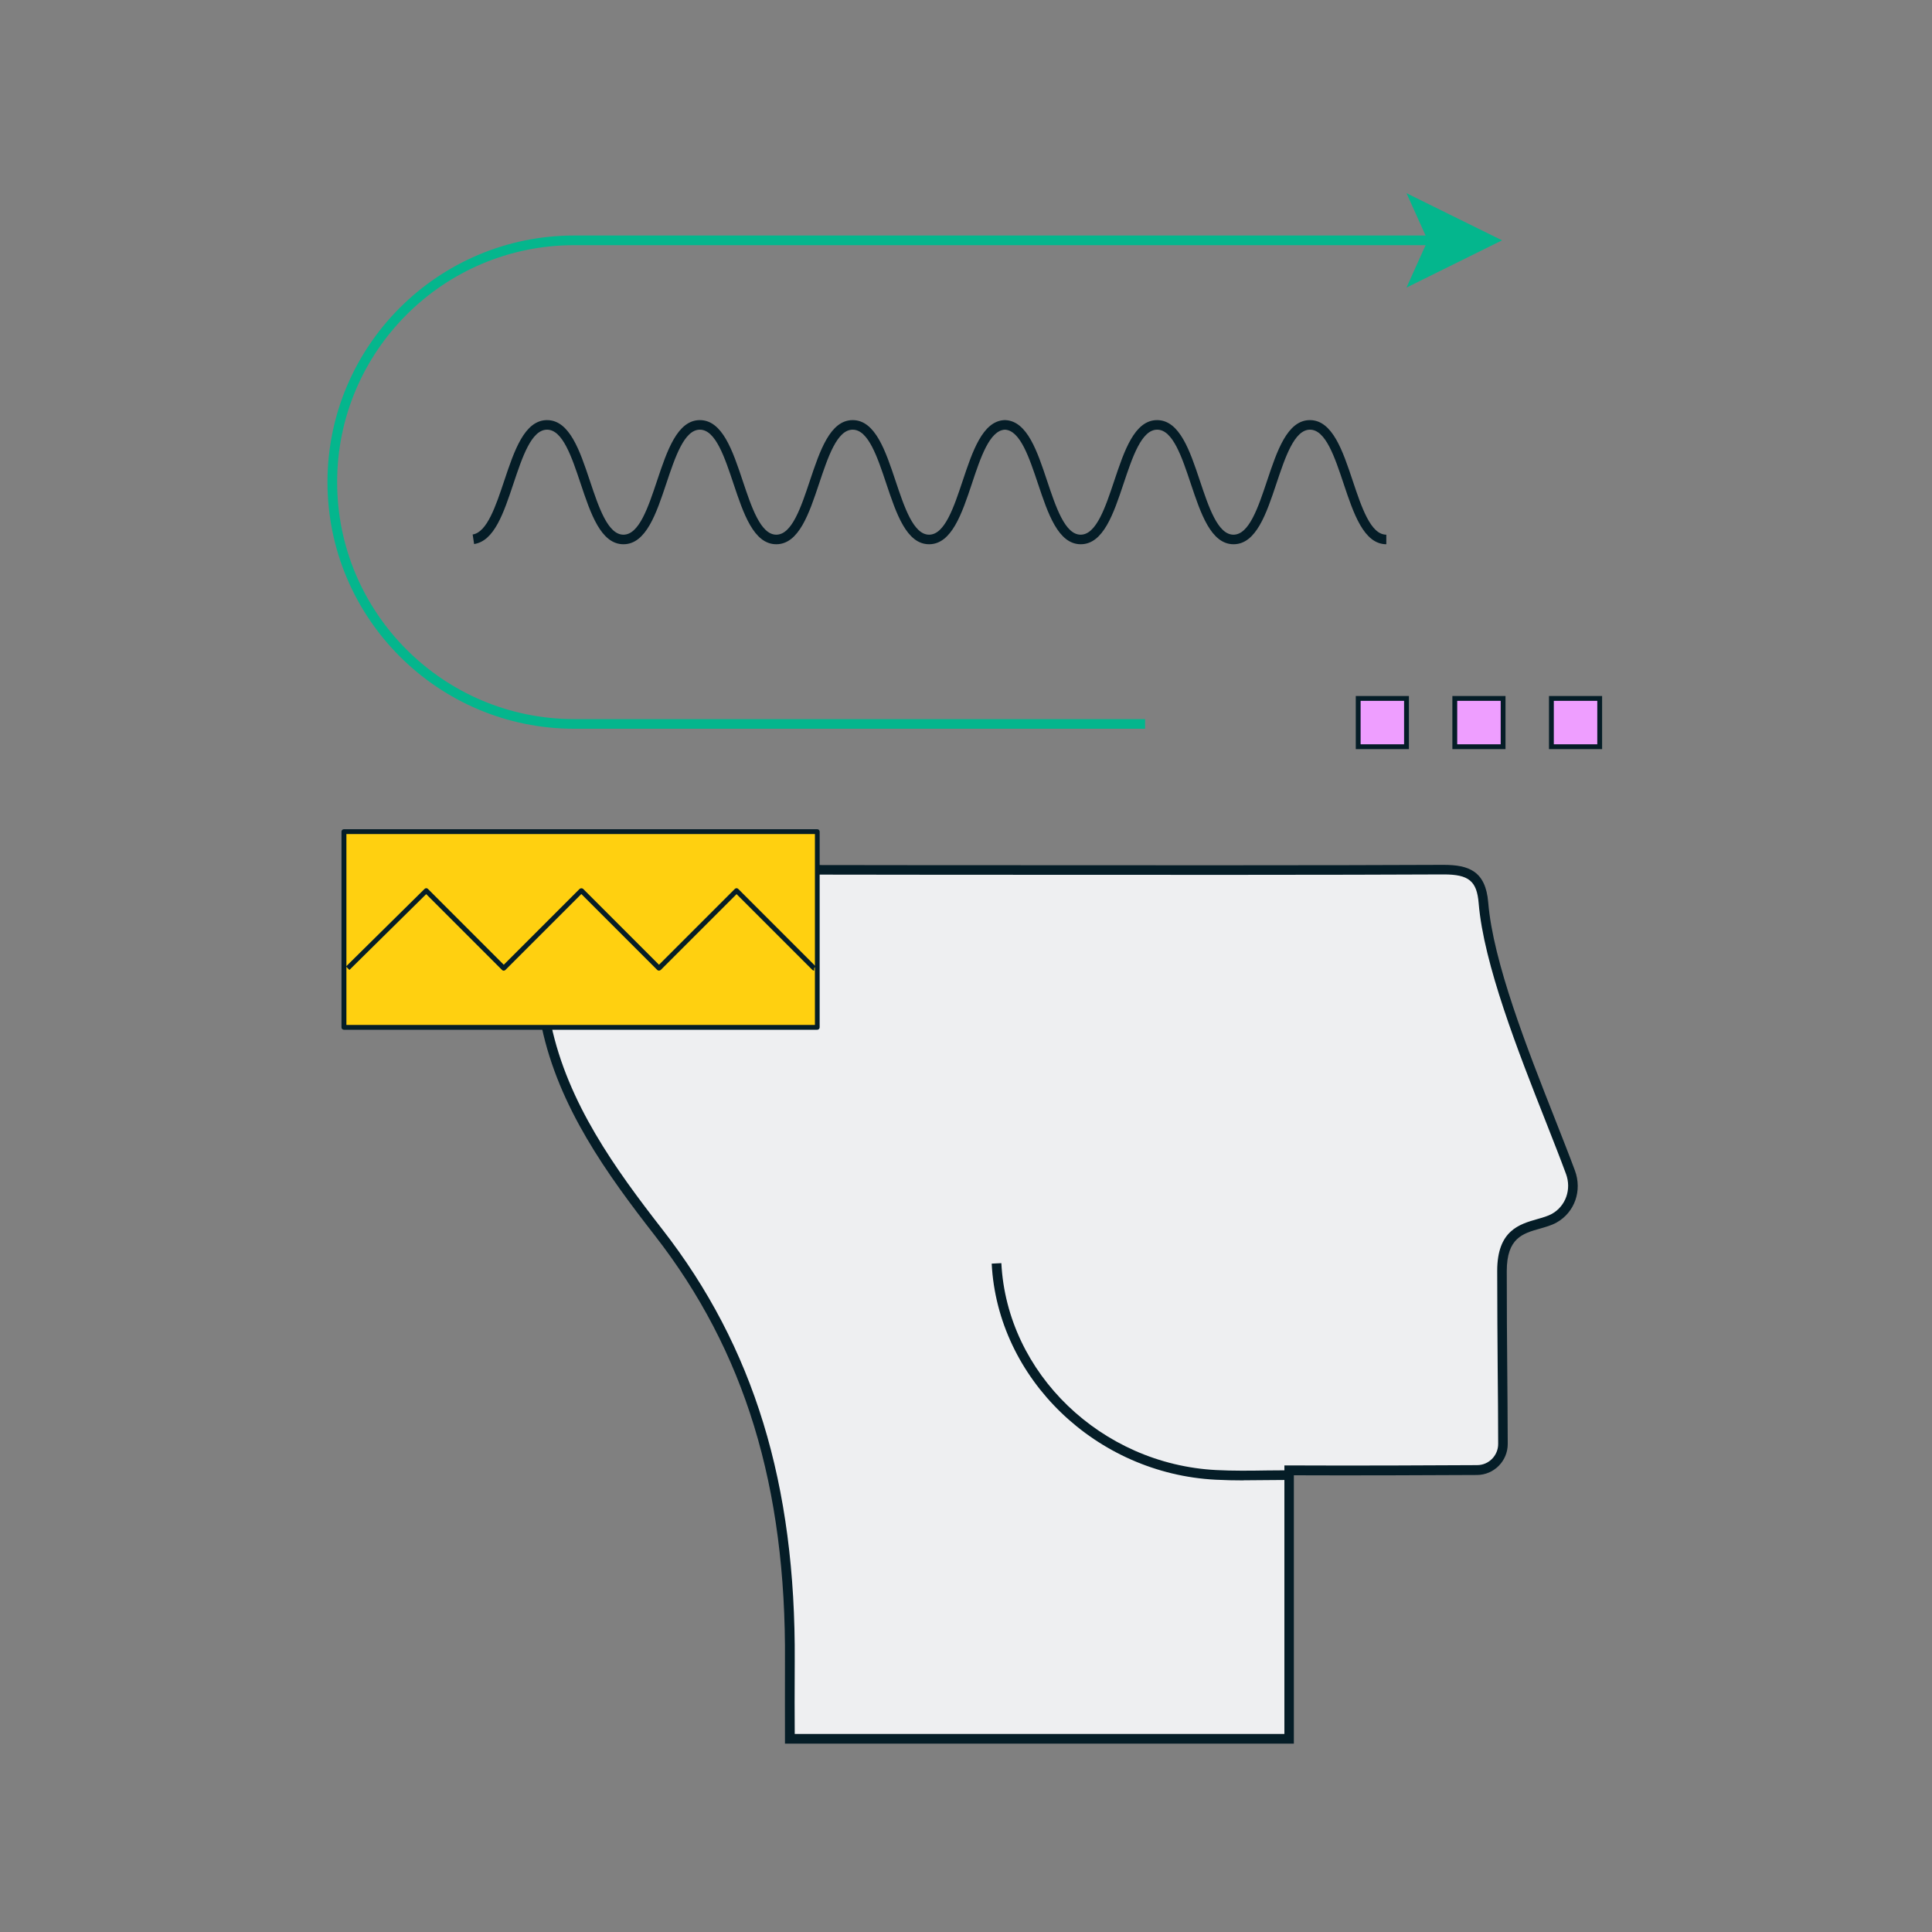 <?xml version="1.0" encoding="utf-8"?>
<svg xmlns="http://www.w3.org/2000/svg" id="ikony" viewBox="0 0 200 200">
  <rect x="0" y="0" width="200" height="200" fill="#808080" stroke="none"/>
  <defs>
    <style>
      .cls-1 {
        fill: #ffd010;
      }

      .cls-2 {
        fill: #eeeff1;
      }

      .cls-3 {
        fill: #04b68d;
      }

      .cls-4 {
        fill: none;
      }

      .cls-5 {
        fill: #051d27;
      }

      .cls-6 {
        fill: #ee9eff;
      }
    </style>
  </defs>
  <g>
    <path class="cls-2" d="M133.45,152.4v27.6h-51.69c0-.64-.02-4.46,0-8.02.12-16.68-3.41-31.33-13.59-44.4-5.06-6.5-9.87-13.21-11.62-21.41-1.12-5.26-.96-10.79-.96-16.17,0,0,72.76.14,93.85.02,2.68-.01,3.9.71,4.13,3.43.65,7.94,6.32,20.6,9,27.87,0,.01,0,.02.01.03.67,1.79-.02,3.82-1.68,4.76-1.92,1.07-5.4.41-5.4,5.46,0,6.84.08,11.42.09,17.9,0,1.49-1.19,2.7-2.68,2.71-4.53.02-13.76.05-19.46.03v.2Z"/>
    <path class="cls-5" d="M133.95,180.5h-52.69v-1.15c0-1.38-.01-4.46,0-7.37.13-18.11-4.16-32.12-13.48-44.09-4.95-6.36-9.94-13.26-11.71-21.61-1.01-4.74-.99-9.71-.98-14.51v-2.26s.5,0,.5,0c.73,0,73,.13,93.84.02,2.62,0,4.36.64,4.63,3.89.5,6.16,4.05,15.16,6.9,22.39.77,1.97,1.49,3.78,2.07,5.35.78,2.09-.02,4.35-1.9,5.4-.52.29-1.14.46-1.73.63-1.76.5-3.42.96-3.42,4.39,0,3.85.02,6.99.05,10.15.02,2.45.04,4.92.05,7.75,0,1.76-1.42,3.2-3.18,3.21-3.78.02-13.04.06-18.96.03v27.79ZM82.27,179.5h50.69v-27.8h.5c5.89.03,15.57,0,19.45-.03,1.21,0,2.19-1,2.18-2.21,0-2.83-.03-5.29-.05-7.75-.02-3.16-.05-6.3-.05-10.15,0-4.19,2.3-4.83,4.15-5.36.56-.16,1.09-.31,1.51-.54,1.44-.81,2.05-2.55,1.46-4.14-.59-1.6-1.3-3.4-2.07-5.36-2.88-7.29-6.45-16.36-6.97-22.67-.19-2.29-1.02-2.97-3.62-2.97-19.93.11-86.87-.01-93.35-.02v1.26c-.02,4.75-.03,9.67.95,14.3,1.73,8.14,6.64,14.94,11.52,21.21,9.47,12.16,13.82,26.37,13.7,44.72-.02,2.91-.01,5.99,0,7.36v.15Z"/>
  </g>
  <path class="cls-5" d="M128.76,153.25c-.98,0-1.94-.02-2.91-.07-12.39-.63-22.58-10.46-23.19-22.37l1-.05c.58,11.41,10.35,20.81,22.24,21.42,1.74.09,3.48.07,5.32.04.88-.01,1.77-.02,2.69-.02v1c-.92,0-1.81.01-2.68.02-.84.01-1.67.02-2.48.02Z"/>
  <polygon class="cls-3" points="155.49 24.88 145.6 20 147.8 24.88 145.6 29.77 155.49 24.88"/>
  <path class="cls-5" d="M143.52,56.34c-2.34,0-3.4-3.19-4.43-6.27-.92-2.75-1.86-5.59-3.48-5.59s-2.56,2.84-3.48,5.59c-1.03,3.08-2.09,6.27-4.43,6.27s-3.4-3.19-4.43-6.27c-.92-2.75-1.86-5.59-3.48-5.59s-2.56,2.84-3.48,5.59c-1.03,3.08-2.09,6.27-4.43,6.27s-3.4-3.19-4.43-6.27c-.91-2.71-1.84-5.52-3.42-5.59-1.58.07-2.52,2.87-3.42,5.59-1.03,3.08-2.09,6.27-4.43,6.27s-3.4-3.19-4.43-6.27c-.92-2.75-1.86-5.59-3.48-5.59s-2.56,2.84-3.48,5.59c-1.03,3.08-2.09,6.27-4.43,6.27s-3.4-3.19-4.43-6.27c-.92-2.75-1.86-5.59-3.48-5.59s-2.56,2.84-3.48,5.59c-1.03,3.08-2.09,6.27-4.43,6.27s-3.4-3.19-4.43-6.27c-.92-2.75-1.86-5.59-3.48-5.59s-2.56,2.84-3.48,5.59c-1.02,3.05-1.98,5.93-4.07,6.25l-.15-.99c1.49-.23,2.39-2.94,3.27-5.57,1.03-3.08,2.09-6.27,4.43-6.27s3.4,3.19,4.43,6.27c.92,2.75,1.86,5.59,3.48,5.59s2.56-2.84,3.48-5.59c1.03-3.08,2.09-6.27,4.43-6.27s3.4,3.19,4.43,6.27c.92,2.75,1.86,5.59,3.48,5.59s2.56-2.84,3.48-5.59c1.03-3.08,2.09-6.27,4.43-6.27s3.4,3.19,4.43,6.27c.92,2.75,1.86,5.59,3.48,5.59s2.56-2.84,3.48-5.59c1.01-3.03,2.06-6.17,4.31-6.27h0s.11,0,.11,0c2.26.1,3.3,3.24,4.31,6.27.92,2.75,1.86,5.59,3.48,5.59s2.56-2.84,3.48-5.59c1.03-3.08,2.09-6.27,4.43-6.27s3.4,3.19,4.43,6.27c.92,2.75,1.86,5.59,3.48,5.59s2.56-2.84,3.48-5.59c1.03-3.08,2.09-6.27,4.43-6.27s3.4,3.19,4.43,6.27c.92,2.75,1.86,5.59,3.48,5.59v1Z"/>
  <path class="cls-3" d="M118.54,75.44h-59.11c-14.08,0-25.53-11.45-25.53-25.53s11.45-25.53,25.53-25.53h88.37v1H59.43c-13.53,0-24.53,11-24.53,24.53s11,24.53,24.53,24.53h59.11v1Z"/>
  <g>
    <rect class="cls-1" x="35.61" y="86.09" width="49" height="20.26"/>
    <path class="cls-5" d="M84.6,106.6h-49c-.14,0-.25-.11-.25-.25v-20.26c0-.14.11-.25.25-.25h49c.14,0,.25.11.25.25v20.26c0,.14-.11.25-.25.25ZM35.86,106.1h48.5v-19.76h-48.5v19.76Z"/>
  </g>
  <path class="cls-5" d="M68.22,100.48c-.06,0-.13-.02-.18-.07l-7.86-7.86-7.86,7.86c-.1.1-.26.1-.35,0l-7.85-7.85-7.95,7.85-.35-.36,8.13-8.03c.1-.1.26-.1.35,0l7.85,7.85,7.85-7.85c.09-.09.28-.09.37,0l7.85,7.85,7.85-7.85c.1-.1.26-.1.35,0l8.03,8.03-.17.17v.26s0,0,0,0c-.07,0-.13-.03-.18-.07l-7.85-7.85-7.85,7.85s-.11.07-.18.07Z"/>
  <g>
    <g>
      <rect class="cls-6" x="160.6" y="72.3" width="5" height="5"/>
      <path class="cls-5" d="M165.85,77.55h-5.5v-5.5h5.5v5.5ZM160.85,77.05h4.5v-4.5h-4.5v4.5Z"/>
    </g>
    <g>
      <rect class="cls-6" x="150.6" y="72.3" width="5" height="5"/>
      <path class="cls-5" d="M155.85,77.55h-5.5v-5.5h5.5v5.5ZM150.85,77.05h4.5v-4.5h-4.5v4.5Z"/>
    </g>
    <g>
      <rect class="cls-6" x="140.6" y="72.3" width="5" height="5"/>
      <path class="cls-5" d="M145.85,77.55h-5.5v-5.5h5.5v5.5ZM140.85,77.05h4.5v-4.5h-4.5v4.5Z"/>
    </g>
  </g>
  <rect class="cls-4" x=".11" y="0" width="199.78" height="200.01"/>
</svg>